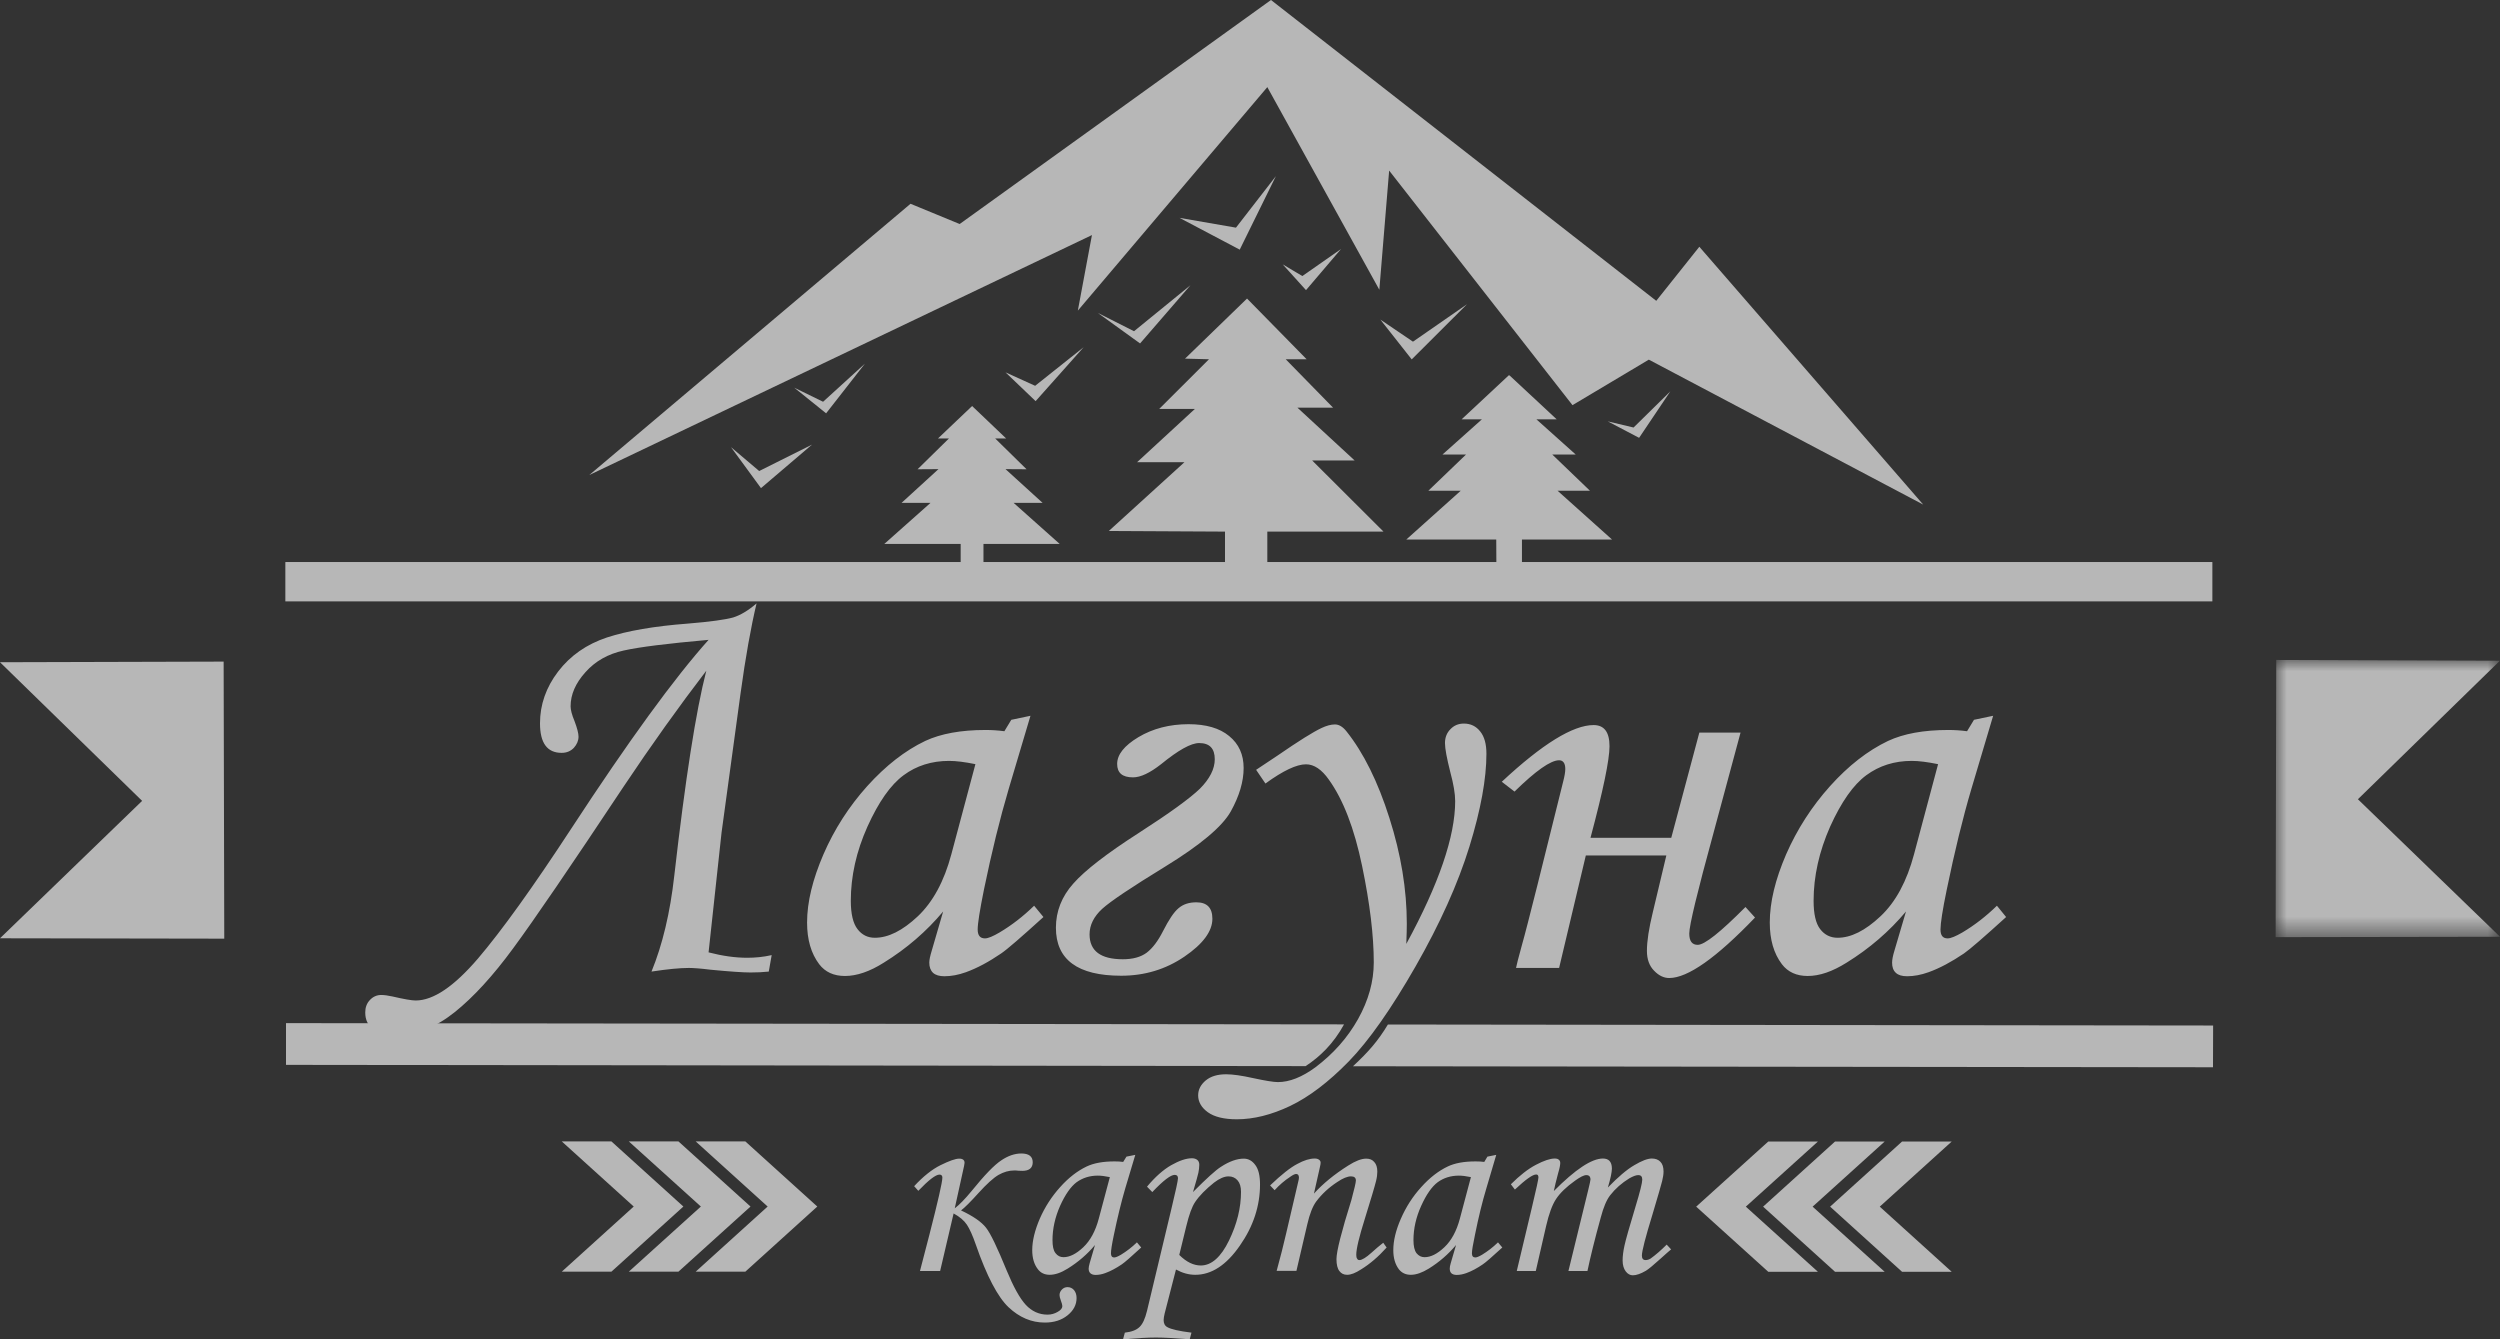 <?xml version="1.0" encoding="UTF-8"?> <svg xmlns="http://www.w3.org/2000/svg" xmlns:xlink="http://www.w3.org/1999/xlink" width="112" height="60" viewBox="0 0 112 60"><rect x="0" y="0" width="112" height="60" fill="#333333" stroke="none"/> <defs> <path id="i8c5ydftya" d="M0 0L10.052 0 10.052 12.418 0 12.418z"></path> </defs> <g fill="none" fill-rule="evenodd" opacity=".65"> <g> <g> <g> <g> <path fill="#FEFEFE" d="M56.94 0L42.993 10.036 40.791 9.129 26.398 21.282 48.919 10.531 48.287 13.916 56.776 3.903 61.794 12.981 62.234 7.642 70.447 18.151 73.867 16.112 86.16 22.606 76.13 11.055 74.2 13.477z" transform="translate(-764 -3173) translate(0 2876) translate(163 100) translate(601 197)"></path> <path fill="#FEFEFE" d="M52.842 9.76L55.54 11.184 57.16 7.89 55.371 10.199zM57.465 11.843L58.345 12.367 60.078 11.156 58.509 12.998zM49.179 14.017L50.804 14.839 53.333 12.778 51.075 15.386zM46.396 17.971L48.547 15.555 46.374 17.284 45.047 16.681zM35.582 17.368L36.874 17.999 38.748 16.292 37.01 18.517zM32.748 20.032L34.012 21.102 36.378 19.919 34.092 21.868zM61.839 14.316L63.245 16.101 65.722 13.629 63.301 15.307zM72.027 18.877L73.184 19.153 74.832 17.532 73.432 19.615zM53.09 16.067L55.867 13.375 58.537 16.095 57.6 16.095 59.722 18.264 58.125 18.264 60.688 20.629 58.785 20.629 61.98 23.816 56.776 23.816 56.776 25.241 54.88 25.213 54.88 23.816 49.675 23.788 53.062 20.708 50.94 20.708 53.531 18.32 51.933 18.32 54.163 16.095zM43.551 18.19L45.075 19.643 44.584 19.643 45.99 21.023 45.047 21.017 46.707 22.527 45.408 22.527 47.474 24.368 44.059 24.368 44.059 25.467 43.563 25.467 43.546 25.467 43.038 25.467 43.038 24.368 39.617 24.368 41.689 22.527 40.391 22.527 42.044 21.017 41.107 21.023 42.513 19.643 42.022 19.643z" transform="translate(-764 -3173) translate(0 2876) translate(163 100) translate(601 197)"></path> <path fill="#FEFEFE" d="M12.784 26.942L99.114 26.942 99.114 25.179 12.784 25.179z" transform="translate(-764 -3173) translate(0 2876) translate(163 100) translate(601 197)"></path> <path fill="#FEFEFE" d="M67.608 16.822L67.619 16.811 69.741 18.787 68.832 18.787 70.593 20.364 69.543 20.364 71.231 21.986 69.78 21.986 72.219 24.171 68.183 24.171 68.183 25.219 67.608 25.23 67.037 25.219 67.032 24.171 63.002 24.171 65.44 21.986 63.989 21.986 65.677 20.364 64.622 20.364 66.388 18.787 65.48 18.787 67.596 16.811z" transform="translate(-764 -3173) translate(0 2876) translate(163 100) translate(601 197)"></path> <g> <path fill="#FEFEFE" d="M99.148 18.911l-36.97-.045c-.446.743-.875 1.228-1.564 1.87l38.528.045.006-1.87zm-86.335-.107v1.87l45.679.056c.643-.422 1.247-1.002 1.721-1.87l-47.4-.056z" transform="translate(-764 -3173) translate(0 2876) translate(163 100) translate(601 197) translate(0 27.032)"></path> <g transform="translate(-764 -3173) translate(0 2876) translate(163 100) translate(601 197) translate(0 27.032) translate(101.948 2.534)"> <mask id="dccg9d1p4b" fill="#fff"> <use xlink:href="#i8c5ydftya"></use> </mask> <path fill="#FEFEFE" d="M0.028 0L0 12.418 10.053 12.401 3.686 6.24 10.047 0.034z" mask="url(#dccg9d1p4b)"></path> </g> <path fill="#FEFEFE" d="M10.019 2.608L10.047 15.02 0 15.003 6.367 8.847 0 2.636zM87.436 24.109L85.212 24.109 81.989 27.026 85.212 29.944 87.436 29.944 84.213 27.026z" transform="translate(-764 -3173) translate(0 2876) translate(163 100) translate(601 197) translate(0 27.032)"></path> <path fill="#FEFEFE" d="M84.433 24.109L82.209 24.109 78.987 27.026 82.209 29.944 84.433 29.944 81.205 27.026z" transform="translate(-764 -3173) translate(0 2876) translate(163 100) translate(601 197) translate(0 27.032)"></path> <path fill="#FEFEFE" d="M81.442 24.109L79.218 24.109 75.989 27.026 79.218 29.944 81.442 29.944 78.213 27.026zM25.168 24.104L27.392 24.104 30.615 27.021 27.392 29.938 25.168 29.938 28.391 27.021z" transform="translate(-764 -3173) translate(0 2876) translate(163 100) translate(601 197) translate(0 27.032)"></path> <path fill="#FEFEFE" d="M28.171 24.104L30.395 24.104 33.623 27.021 30.395 29.938 28.171 29.938 31.399 27.021z" transform="translate(-764 -3173) translate(0 2876) translate(163 100) translate(601 197) translate(0 27.032)"></path> <path fill="#FEFEFE" d="M31.168 24.104L33.392 24.104 36.615 27.021 33.392 29.938 31.168 29.938 34.391 27.021zM86.826 7.203c-.468-.096-.863-.147-1.18-.147-.778 0-1.455.215-2.037.643-.581.428-1.117 1.193-1.62 2.303-.49 1.11-.74 2.219-.74 3.323 0 .585.097 1.013.294 1.267.198.259.463.388.78.388.598 0 1.235-.315 1.924-.963.683-.642 1.18-1.57 1.501-2.776l1.078-4.038zm1.609-1.988l.858-.18-.977 3.283c-.383 1.295-.75 2.8-1.1 4.5-.192.923-.282 1.52-.282 1.79 0 .265.101.4.321.4.136 0 .356-.09.666-.27.537-.32 1.05-.715 1.541-1.194l.412.507c-.987.895-1.614 1.442-1.89 1.633-.56.378-1.084.66-1.587.84-.327.118-.649.18-.96.18-.225 0-.394-.051-.501-.152-.119-.107-.17-.26-.17-.457 0-.13.034-.304.102-.529l.52-1.763c-.746.89-1.632 1.656-2.66 2.292-.637.4-1.213.597-1.744.597-.496 0-.886-.174-1.156-.529-.362-.479-.542-1.098-.542-1.864 0-.918.248-1.932.733-3.058.491-1.12 1.146-2.14 1.97-3.058.819-.912 1.688-1.588 2.597-2.022.7-.326 1.597-.49 2.698-.49.276 0 .553.017.84.056l.311-.512zm-9.81 8.859c-1.733 1.807-3.014 2.709-3.844 2.709-.242 0-.468-.108-.677-.327-.214-.214-.322-.513-.322-.89 0-.44.09-1.008.26-1.712l.61-2.562h-3.607l-1.197 5.04h-1.93c.017-.101.107-.456.27-1.048.125-.433.35-1.323.69-2.669l1.15-4.624c.063-.242.097-.433.097-.574 0-.253-.096-.389-.277-.389-.378 0-1.044.468-1.998 1.403l-.57-.44c1.818-1.695 3.19-2.54 4.115-2.54.474 0 .711.316.711.947 0 .608-.282 1.97-.852 4.105h3.618L76.13 5.79h1.846l-1.219 4.523c-.717 2.619-1.078 4.11-1.078 4.477 0 .338.124.507.378.507.31 0 1.022-.57 2.14-1.695l.428.473zM56.691 8.07l-.417-.614.965-.642c.931-.642 1.586-1.053 1.97-1.233.214-.101.417-.158.598-.158.18 0 .356.107.52.316.761.957 1.405 2.252 1.918 3.874.52 1.628.78 3.205.78 4.737 0 .197-.006.5-.023.906 1.462-2.686 2.19-4.82 2.19-6.397 0-.333-.074-.766-.22-1.307-.153-.608-.237-1.042-.237-1.295 0-.254.084-.462.248-.625.158-.164.356-.248.598-.248.305 0 .548.118.734.355.186.23.277.563.277.997 0 1.109-.249 2.5-.762 4.161-.514 1.662-1.316 3.447-2.41 5.362-1.096 1.915-2.095 3.334-2.998 4.263-.903.924-1.778 1.588-2.624 1.993-.841.4-1.637.597-2.388.597-.576 0-1.005-.106-1.298-.315-.288-.208-.435-.467-.435-.754 0-.265.119-.485.339-.67.226-.187.53-.277.914-.277.294 0 .695.057 1.203.17.547.118.92.18 1.117.18.525 0 1.084-.226 1.677-.66.807-.608 1.445-1.328 1.913-2.162.468-.84.705-1.684.705-2.54 0-1.2-.174-2.641-.524-4.325-.35-1.684-.847-2.968-1.485-3.858-.322-.461-.666-.692-1.027-.692-.424 0-1.028.287-1.818.861zm-.976-.698c0 .608-.192 1.256-.576 1.948-.383.682-1.371 1.51-2.952 2.479-1.496.917-2.432 1.543-2.81 1.886-.373.344-.565.727-.565 1.143 0 .744.502 1.115 1.49 1.115.452 0 .807-.1 1.067-.292.26-.197.508-.519.74-.98.253-.496.479-.84.688-1.014.209-.18.474-.265.801-.265.48 0 .717.248.717.738 0 .557-.418 1.126-1.253 1.695-.835.569-1.778.856-2.833.856-1.948 0-2.924-.72-2.924-2.151 0-.732.26-1.397.779-1.977.52-.591 1.496-1.346 2.935-2.27 1.383-.89 2.297-1.554 2.743-1.987.435-.44.66-.88.66-1.313 0-.49-.237-.726-.7-.726-.366 0-.93.315-1.704.946-.502.394-.92.591-1.259.591-.48 0-.71-.203-.71-.602 0-.417.315-.817.953-1.2.643-.383 1.394-.58 2.246-.58.78 0 1.389.175 1.818.53.434.354.649.833.649 1.43zm-12.017-.17c-.468-.095-.863-.146-1.18-.146-.778 0-1.461.215-2.037.643-.581.428-1.118 1.193-1.62 2.303-.497 1.11-.745 2.219-.745 3.323 0 .585.102 1.013.3 1.267.197.259.456.388.778.388.598 0 1.236-.315 1.925-.963.677-.642 1.18-1.57 1.501-2.776l1.078-4.038zm1.609-1.987l.858-.18-.977 3.283c-.384 1.295-.756 2.8-1.106 4.5-.186.923-.282 1.52-.282 1.79 0 .265.107.4.327.4.136 0 .356-.09.66-.27.537-.32 1.05-.715 1.542-1.194l.417.507c-.988.895-1.614 1.442-1.896 1.633-.554.378-1.079.66-1.58.84-.328.118-.65.18-.96.18-.226 0-.395-.051-.508-.152-.113-.107-.17-.26-.17-.457 0-.13.04-.304.108-.529l.513-1.763c-.745.89-1.63 1.656-2.658 2.292-.632.4-1.214.597-1.739.597-.502 0-.886-.174-1.157-.529-.361-.479-.542-1.098-.542-1.864 0-.918.249-1.932.734-3.058.486-1.12 1.14-2.14 1.964-3.058.824-.912 1.688-1.588 2.597-2.022.7-.326 1.603-.49 2.698-.49.282 0 .559.017.846.056l.31-.512zM31.744 1.633c-1.835.164-3.105.321-3.805.479-.7.152-1.275.479-1.71.969-.446.495-.666 1.002-.666 1.531 0 .152.056.378.175.66.119.315.18.551.18.698 0 .18-.073.349-.208.5-.141.147-.322.226-.548.226-.649 0-.97-.44-.97-1.323 0-.834.27-1.61.812-2.32.548-.716 1.276-1.223 2.19-1.527.915-.298 2.117-.507 3.613-.62 1.027-.084 1.698-.18 2.037-.275.328-.102.677-.31 1.05-.631-.254 1.064-.497 2.422-.722 4.066l-.847 6.206-.581 5.362c.626.163 1.202.242 1.727.242.361 0 .728-.034 1.1-.119l-.13.738c-.26.028-.53.04-.818.04-.327 0-.926-.04-1.79-.124-.456-.057-.784-.079-.97-.079-.418 0-.976.056-1.676.163.49-1.194.835-2.63 1.021-4.297.491-4.297.965-7.36 1.434-9.18-1.214 1.583-2.45 3.312-3.714 5.204-2.37 3.57-4.013 5.976-4.927 7.215-.91 1.244-1.79 2.202-2.625 2.872-.841.675-1.7 1.013-2.568 1.013-.965 0-1.445-.332-1.445-.996 0-.226.068-.411.209-.558.135-.146.31-.225.502-.225.135 0 .305.022.508.067.514.119.858.18 1.039.18.79 0 1.715-.625 2.788-1.875 1.066-1.25 2.466-3.199 4.193-5.84 2.569-3.93 4.618-6.741 6.142-8.442zM67.867 26.26l-.18-.236c.395-.394.767-.687 1.123-.873.355-.186.638-.281.84-.281.085 0 .148.017.187.056.045.034.062.084.062.146 0 .085-.028.237-.096.462-.09.338-.152.597-.192.794.96-.968 1.694-1.458 2.201-1.458.13 0 .232.039.294.107.068.073.107.186.107.343 0 .163-.062.45-.18.85.451-.467.846-.805 1.185-1.002.333-.197.593-.298.784-.298.164 0 .294.05.384.146.096.096.141.242.141.44 0 .118-.022.258-.062.422-.04.169-.186.664-.434 1.498-.316 1.03-.474 1.644-.474 1.841 0 .136.056.203.169.203.073 0 .147-.023.22-.067.237-.17.474-.378.722-.626l.198.214c-.085.068-.243.209-.474.417-.316.287-.536.468-.655.54-.231.136-.429.204-.587.204-.118 0-.226-.057-.316-.175s-.14-.282-.14-.49c0-.192.027-.411.084-.67.056-.26.22-.834.49-1.73.204-.67.306-1.08.306-1.221 0-.135-.057-.203-.181-.203-.096 0-.231.05-.4.146-.34.209-.627.462-.859.76-.158.203-.299.536-.417.986-.271.98-.469 1.785-.599 2.405h-.852l.892-3.65c.062-.258.096-.41.096-.45 0-.067-.017-.112-.046-.146-.033-.034-.078-.051-.14-.051-.108 0-.277.085-.503.248-.395.281-.677.557-.852.822-.175.265-.322.67-.446 1.21l-.463 2.017h-.852l.677-2.844c.198-.828.294-1.273.294-1.346 0-.096-.034-.135-.102-.135-.158 0-.474.225-.954.676zm-1.97-.557c-.214-.045-.395-.067-.542-.067-.36 0-.677.101-.942.292-.265.198-.514.552-.745 1.065-.232.512-.345 1.025-.345 1.532 0 .27.046.467.136.585.096.118.214.18.361.18.277 0 .57-.146.886-.444.317-.299.548-.727.695-1.279l.496-1.864zm.74-.918l.395-.079-.446 1.51c-.18.597-.35 1.29-.508 2.078-.09.422-.136.698-.136.822s.051.186.153.186c.062 0 .164-.04.305-.124.248-.152.485-.332.71-.552l.193.23c-.458.418-.745.671-.875.756-.254.174-.497.304-.728.388-.153.056-.3.085-.44.085-.108 0-.187-.029-.237-.074-.051-.05-.074-.118-.074-.208 0-.062.011-.14.045-.248l.237-.81c-.344.41-.75.765-1.224 1.058-.294.18-.56.276-.802.276-.232 0-.406-.085-.536-.248-.164-.22-.249-.501-.249-.856 0-.422.113-.895.339-1.408.226-.518.525-.991.909-1.413.378-.423.779-.732 1.196-.93.322-.152.734-.225 1.242-.225.13 0 .26.006.39.023l.14-.237zm-9.534 1.504l-.203-.214c.508-.485.915-.806 1.22-.963.299-.164.558-.242.778-.242.085 0 .147.017.198.056.045.034.068.079.068.124 0 .04-.006.101-.029.191l-.27 1.2c.406-.45.92-.867 1.535-1.256.327-.208.592-.31.807-.31.158 0 .276.05.361.152.09.096.136.242.136.428 0 .124-.017.265-.057.423-.062.253-.231.816-.502 1.69-.254.81-.384 1.345-.384 1.615 0 .08.011.136.04.175.022.045.056.062.101.062.113 0 .3-.113.542-.332.175-.158.35-.31.525-.445l.152.214c-.367.41-.75.738-1.145.98-.25.163-.458.242-.622.242-.152 0-.265-.056-.35-.169-.084-.107-.13-.287-.13-.53 0-.354.226-1.238.667-2.646.135-.501.203-.794.203-.879 0-.124-.073-.186-.22-.186-.158 0-.367.085-.615.254-.379.248-.689.535-.943.873-.158.214-.293.557-.4 1.025l-.486 2.083h-.886c.163-.597.31-1.165.434-1.712l.53-2.27c.024-.09.035-.157.035-.196 0-.107-.045-.164-.124-.164-.062 0-.153.045-.271.13-.249.163-.48.36-.695.597zm-4.272 2.9c.316.315.638.473.965.473.48 0 .903-.377 1.264-1.12.361-.744.537-1.47.537-2.18 0-.225-.051-.394-.153-.512-.102-.119-.237-.18-.406-.18-.192 0-.407.095-.65.28-.366.294-.654.581-.846.868-.141.208-.271.563-.395 1.076l-.316 1.295zm-1.208-2.816l-.237-.242c.361-.433.722-.755 1.084-.963.36-.203.671-.31.93-.31.102 0 .182.029.238.074.062.05.09.123.09.22 0 .117-.017.236-.04.354-.028.124-.106.411-.242.867.61-.614 1.027-.991 1.253-1.132.372-.242.717-.366 1.022-.366.208 0 .378.096.519.288.141.19.209.478.209.867 0 .963-.3 1.88-.903 2.742-.604.873-1.27 1.307-1.999 1.307-.287 0-.575-.079-.863-.237l-.508 1.972c-.028.118-.045.22-.045.292 0 .147.05.254.163.316.176.101.537.18 1.084.248l-.079.298c-.638-.05-1.146-.079-1.513-.079-.378 0-.869.028-1.473.079l.08-.298c.304-.034.524-.119.66-.254.14-.135.248-.372.333-.72l1.084-4.534c.203-.845.304-1.312.304-1.408 0-.102-.05-.152-.147-.152-.18 0-.513.253-1.004.771zm-1.902-.67c-.215-.045-.395-.067-.542-.067-.361 0-.672.101-.943.292-.265.198-.513.552-.745 1.065-.226.512-.339 1.025-.339 1.532 0 .27.04.467.136.585.09.118.209.18.355.18.277 0 .57-.146.887-.444.316-.299.547-.727.694-1.279l.497-1.864zm.745-.918l.395-.079-.452 1.51c-.175.597-.344 1.29-.508 2.078-.09.422-.13.698-.13.822s.046.186.147.186c.062 0 .164-.04.305-.124.248-.152.485-.332.711-.552l.192.23c-.451.418-.745.671-.87.756-.259.174-.501.304-.733.388-.147.056-.3.085-.44.085-.107 0-.18-.029-.232-.074-.056-.05-.079-.118-.079-.208 0-.062.017-.14.046-.248l.237-.81c-.34.41-.751.765-1.225 1.058-.288.18-.559.276-.802.276-.231 0-.406-.085-.53-.248-.17-.22-.254-.501-.254-.856 0-.422.118-.895.338-1.408.226-.518.53-.991.91-1.413.377-.423.778-.732 1.196-.93.322-.152.74-.225 1.242-.225.13 0 .26.006.389.023l.147-.237zM42.773 27.1c.203-.152.457-.411.762-.783.57-.704 1.01-1.16 1.32-1.363.305-.208.61-.31.898-.31.338 0 .513.13.513.394 0 .254-.158.384-.463.384l-.169-.006c-.084-.011-.152-.011-.197-.011-.237 0-.469.067-.7.197-.232.135-.53.405-.903.816-.356.395-.615.654-.78.777.543.254.915.513 1.118.772.204.254.508.895.926 1.915.3.726.581 1.239.852 1.537.271.293.598.445.982.445.164 0 .316-.045.452-.124.14-.079.209-.163.209-.259 0-.05-.023-.13-.068-.253-.04-.107-.057-.186-.057-.242 0-.09.034-.17.102-.243.068-.073.158-.112.254-.112.119 0 .215.045.294.135.073.09.113.208.113.355 0 .298-.136.557-.401.771-.271.22-.61.327-1.022.327-.598 0-1.14-.23-1.625-.687-.486-.462-.977-1.397-1.468-2.81-.14-.406-.276-.704-.4-.89-.125-.186-.322-.355-.593-.501l-.604 2.579h-.903l.417-1.605c.39-1.52.587-2.382.587-2.58 0-.09-.045-.135-.13-.135-.169 0-.485.243-.948.727l-.186-.208c.4-.434.796-.75 1.18-.941.39-.191.666-.293.84-.293.159 0 .238.068.238.186 0 .045-.028.18-.08.405l-.36 1.634z" transform="translate(-764 -3173) translate(0 2876) translate(163 100) translate(601 197) translate(0 27.032)"></path> </g> </g> </g> </g> </g> </g> </svg> 
